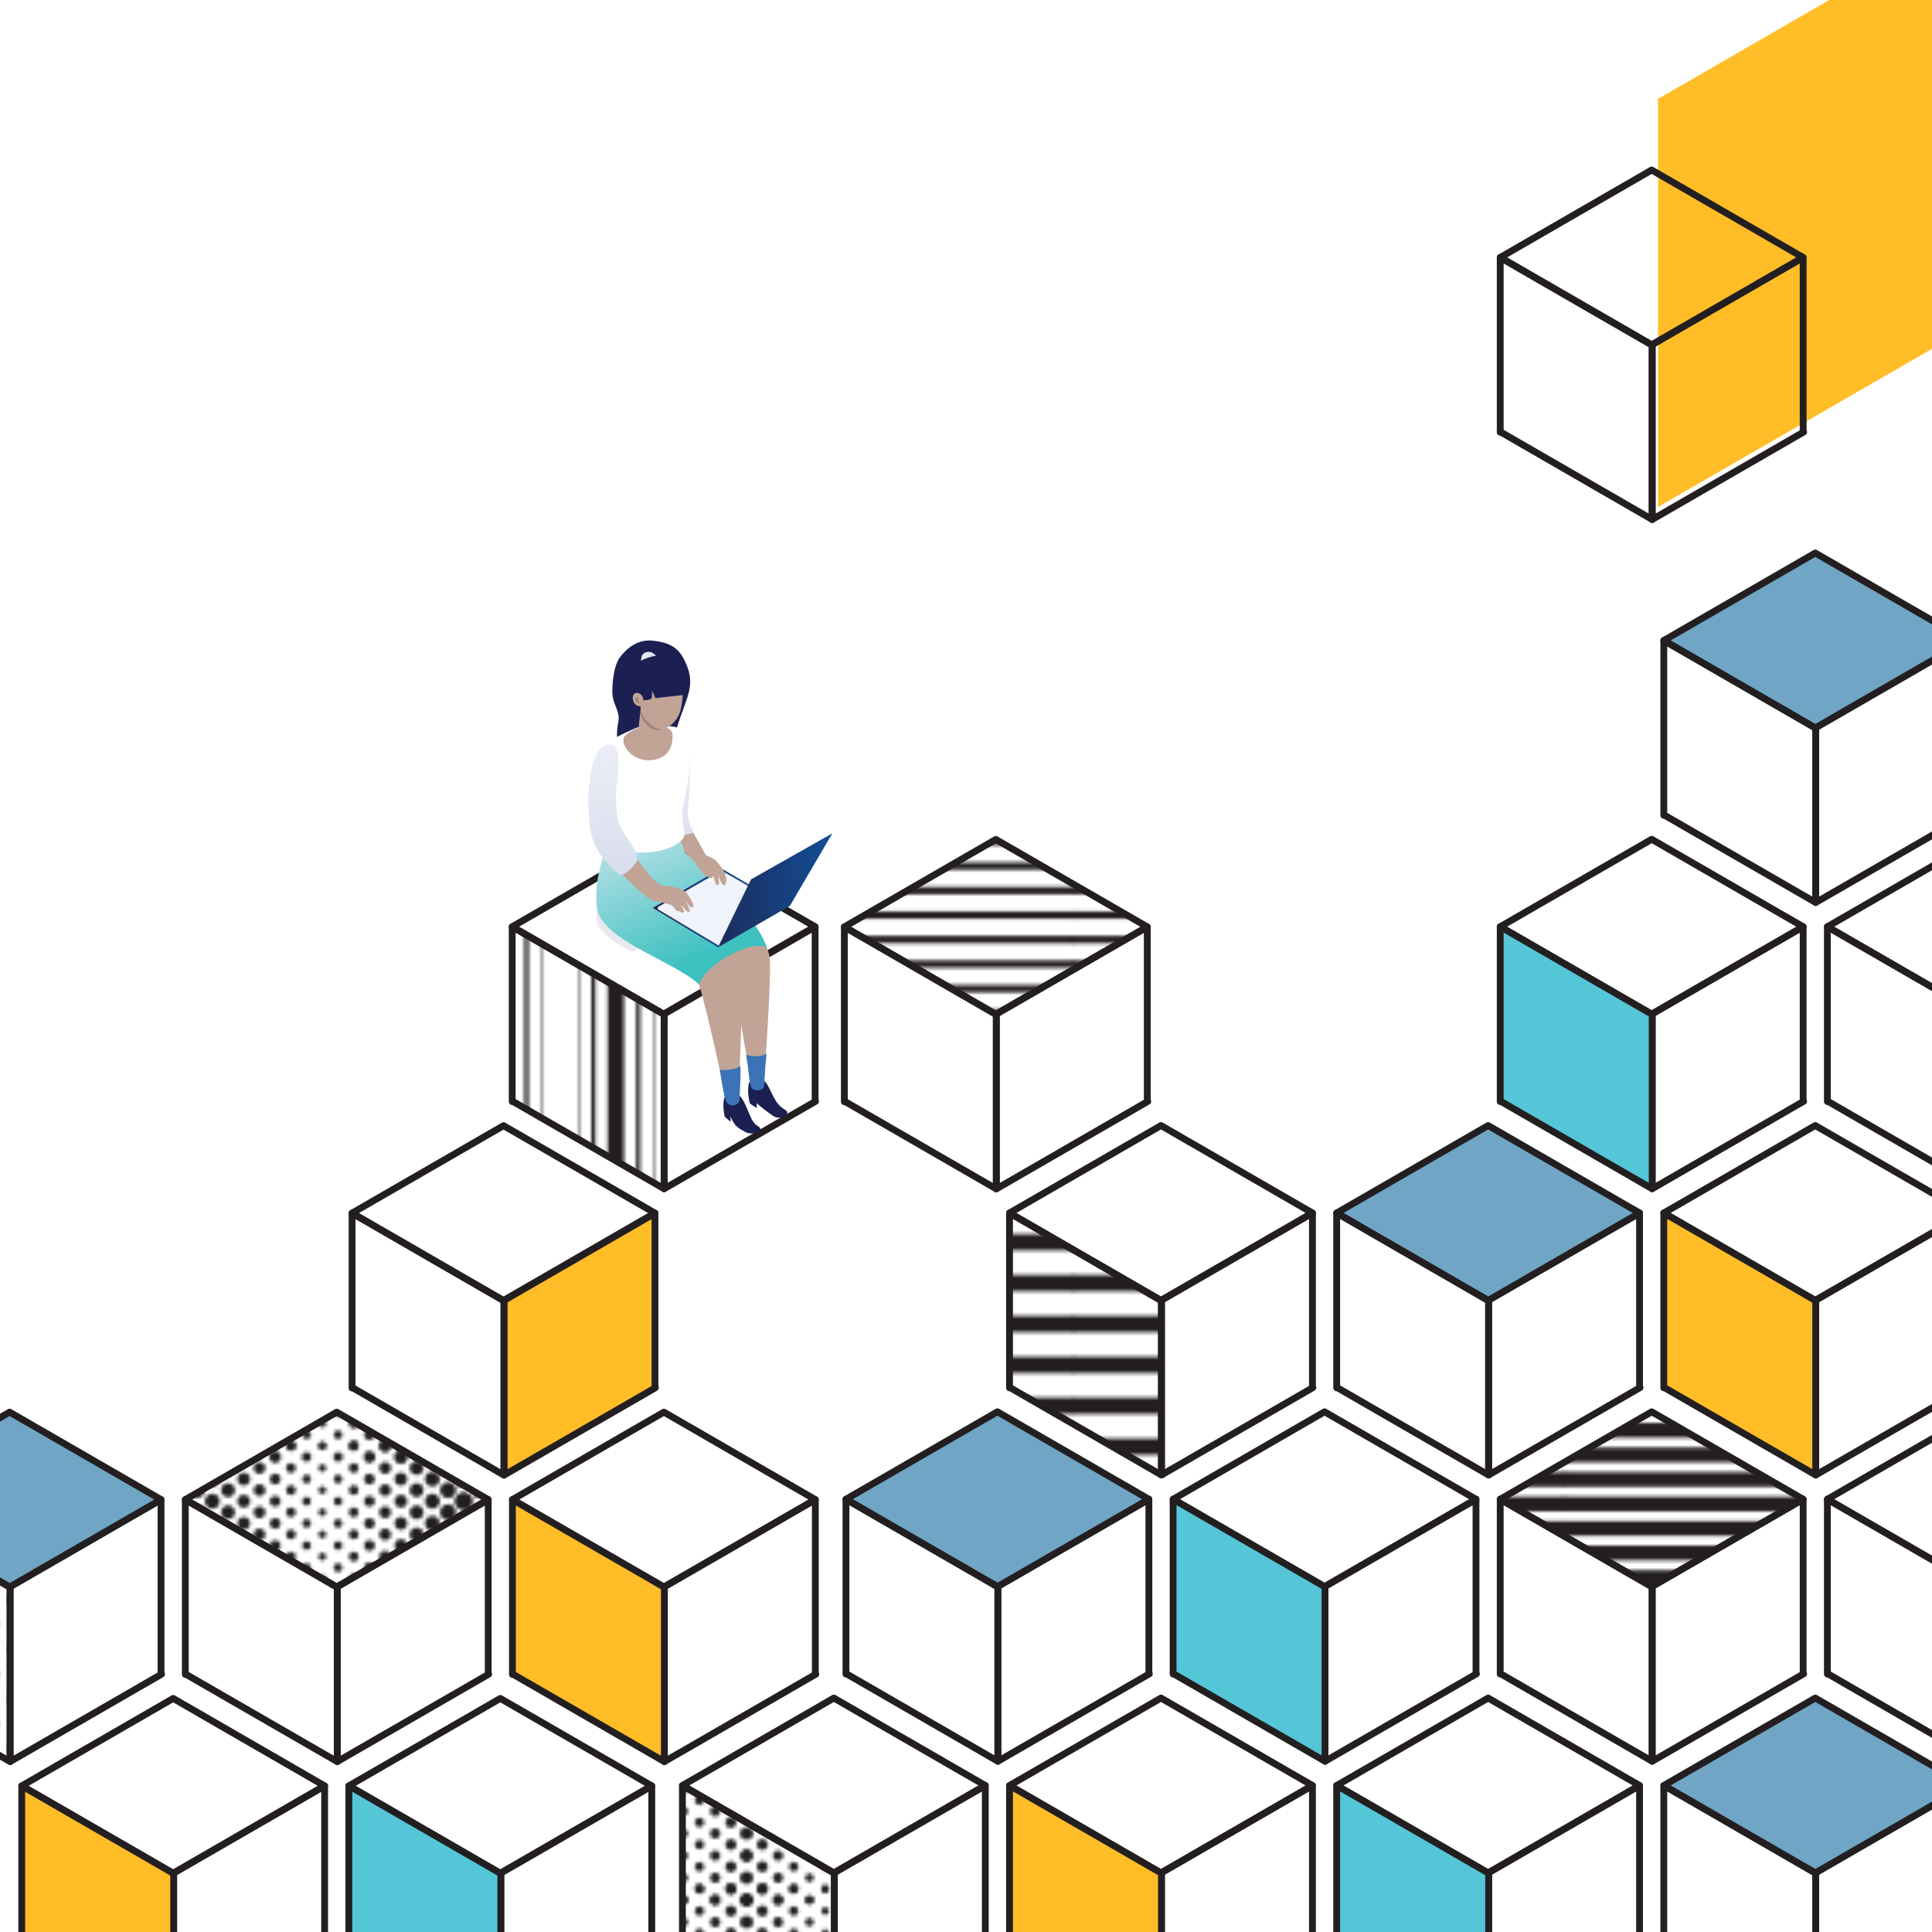 <?xml version="1.0" encoding="UTF-8"?>
<svg id="Layer_1" data-name="Layer 1" xmlns="http://www.w3.org/2000/svg" xmlns:xlink="http://www.w3.org/1999/xlink" viewBox="0 0 566.93 566.93">
  <defs>
    <style>
      .cls-1 {
        fill: url(#_10_lpi_30_);
      }

      .cls-1, .cls-2, .cls-3, .cls-4, .cls-5, .cls-6, .cls-7, .cls-8, .cls-9, .cls-10, .cls-11, .cls-12, .cls-13, .cls-14, .cls-15, .cls-16, .cls-17, .cls-18, .cls-19, .cls-20, .cls-21, .cls-22, .cls-23, .cls-24, .cls-25, .cls-26, .cls-27, .cls-28, .cls-29, .cls-30, .cls-31, .cls-32, .cls-33, .cls-34, .cls-35 {
        stroke: #231f20;
      }

      .cls-1, .cls-2, .cls-3, .cls-4, .cls-5, .cls-7, .cls-8, .cls-10, .cls-12, .cls-13, .cls-14, .cls-15, .cls-16, .cls-17, .cls-18, .cls-19, .cls-20, .cls-21, .cls-22, .cls-23, .cls-24, .cls-25, .cls-27, .cls-29, .cls-30, .cls-31, .cls-32, .cls-33, .cls-34, .cls-35 {
        stroke-linecap: round;
      }

      .cls-1, .cls-2, .cls-3, .cls-10, .cls-13, .cls-15, .cls-23, .cls-25, .cls-30, .cls-31, .cls-34, .cls-35 {
        stroke-width: 2px;
      }

      .cls-1, .cls-2, .cls-3, .cls-10, .cls-15, .cls-23, .cls-25, .cls-30, .cls-31, .cls-34, .cls-35 {
        stroke-linejoin: round;
      }

      .cls-36 {
        opacity: .1;
      }

      .cls-36, .cls-37, .cls-38, .cls-39, .cls-40, .cls-41, .cls-42, .cls-43, .cls-44, .cls-45, .cls-46, .cls-47, .cls-48, .cls-49, .cls-50, .cls-51 {
        stroke-width: 0px;
      }

      .cls-36, .cls-47 {
        fill: #1c1f52;
      }

      .cls-2 {
        fill: url(#_6_lpi_40_);
      }

      .cls-3 {
        fill: url(#Scotch_Rule_7);
      }

      .cls-37 {
        fill: url(#linear-gradient);
      }

      .cls-4 {
        stroke-width: 1.5px;
      }

      .cls-4, .cls-5, .cls-6, .cls-7, .cls-8, .cls-9, .cls-11, .cls-12, .cls-13, .cls-14, .cls-16, .cls-41, .cls-17, .cls-18, .cls-19, .cls-20, .cls-21, .cls-22, .cls-23, .cls-24, .cls-26, .cls-27, .cls-28, .cls-29, .cls-32, .cls-33 {
        fill: none;
      }

      .cls-4, .cls-5, .cls-7, .cls-8, .cls-12, .cls-13, .cls-14, .cls-16, .cls-17, .cls-18, .cls-19, .cls-20, .cls-21, .cls-22, .cls-24, .cls-27, .cls-29, .cls-32, .cls-33 {
        stroke-dasharray: 0 0 0 6.5;
      }

      .cls-5 {
        stroke-width: 3.47px;
      }

      .cls-6 {
        stroke-width: .4px;
      }

      .cls-7 {
        stroke-width: 1.25px;
      }

      .cls-38 {
        fill: url(#linear-gradient-6);
      }

      .cls-39 {
        fill: #c1a496;
      }

      .cls-8 {
        stroke-width: 4.08px;
      }

      .cls-9 {
        stroke-width: 1.2px;
      }

      .cls-10, .cls-48 {
        fill: #FFBD27;
      }

      .cls-11 {
        stroke-width: 4.32px;
      }

      .cls-12 {
        stroke-width: 2.5px;
      }

      .cls-14 {
        stroke-width: 3.5px;
      }

      .cls-15 {
        fill: url(#Undulating_Fine_Dots);
      }

      .cls-40 {
        fill: url(#linear-gradient-5);
      }

      .cls-16 {
        stroke-width: 1.75px;
      }

      .cls-17 {
        stroke-width: 2.56px;
      }

      .cls-18 {
        stroke-width: 2.75px;
      }

      .cls-19 {
        stroke-width: 3.25px;
      }

      .cls-42 {
        fill: #fff;
      }

      .cls-20 {
        stroke-width: 3px;
      }

      .cls-21 {
        stroke-width: 4.69px;
      }

      .cls-22 {
        stroke-width: 4.39px;
      }

      .cls-43 {
        fill: url(#linear-gradient-2);
      }

      .cls-24 {
        stroke-width: 3.78px;
      }

      .cls-44 {
        fill: url(#linear-gradient-3);
      }

      .cls-25 {
        fill: url(#Undulating_Coarse_Dots);
      }

      .cls-45 {
        fill: #231f20;
      }

      .cls-46 {
        fill: #3b73b6;
      }

      .cls-26 {
        stroke-width: 4.8px;
      }

      .cls-27 {
        stroke-width: 2.25px;
      }

      .cls-28 {
        stroke-width: 2.16px;
      }

      .cls-29 {
        stroke-width: 3.17px;
      }

      .cls-49 {
        fill: #f0f3f9;
      }

      .cls-30 {
        fill: #70a5c5;
      }

      .cls-31 {
        fill: url(#_10_dpi_30_);
      }

      .cls-50 {
        fill: #9d857a;
      }

      .cls-32 {
        stroke-width: 5px;
      }

      .cls-33 {
        stroke-width: 2.86px;
      }

      .cls-51 {
        fill: url(#linear-gradient-4);
      }

      .cls-34 {
        fill: #54c6d7;
      }

      .cls-35 {
        fill: url(#_10_lpi_60_);
      }
    </style>
    <pattern id="_10_lpi_30_" data-name="10 lpi 30%" x="0" y="0" width="72" height="72" patternTransform="translate(963.08 34.52)" patternUnits="userSpaceOnUse" viewBox="0 0 72 72">
      <g>
        <rect class="cls-41" width="72" height="72"/>
        <g>
          <line class="cls-28" x1="71.75" y1="68.4" x2="144.25" y2="68.4"/>
          <line class="cls-28" x1="71.75" y1="54" x2="144.25" y2="54"/>
          <line class="cls-28" x1="71.75" y1="39.6" x2="144.25" y2="39.6"/>
          <line class="cls-28" x1="71.75" y1="25.2" x2="144.25" y2="25.2"/>
          <line class="cls-28" x1="71.75" y1="10.8" x2="144.25" y2="10.8"/>
          <line class="cls-28" x1="71.75" y1="61.2" x2="144.25" y2="61.2"/>
          <line class="cls-28" x1="71.75" y1="46.8" x2="144.25" y2="46.8"/>
          <line class="cls-28" x1="71.75" y1="32.4" x2="144.25" y2="32.4"/>
          <line class="cls-28" x1="71.75" y1="18" x2="144.25" y2="18"/>
          <line class="cls-28" x1="71.75" y1="3.6" x2="144.25" y2="3.6"/>
        </g>
        <g>
          <line class="cls-28" x1="-.25" y1="68.4" x2="72.25" y2="68.4"/>
          <line class="cls-28" x1="-.25" y1="54" x2="72.25" y2="54"/>
          <line class="cls-28" x1="-.25" y1="39.6" x2="72.25" y2="39.6"/>
          <line class="cls-28" x1="-.25" y1="25.2" x2="72.25" y2="25.2"/>
          <line class="cls-28" x1="-.25" y1="10.8" x2="72.25" y2="10.8"/>
          <line class="cls-28" x1="-.25" y1="61.2" x2="72.25" y2="61.2"/>
          <line class="cls-28" x1="-.25" y1="46.8" x2="72.25" y2="46.8"/>
          <line class="cls-28" x1="-.25" y1="32.4" x2="72.25" y2="32.4"/>
          <line class="cls-28" x1="-.25" y1="18" x2="72.25" y2="18"/>
          <line class="cls-28" x1="-.25" y1="3.6" x2="72.25" y2="3.6"/>
        </g>
        <g>
          <line class="cls-28" x1="-72.25" y1="68.4" x2=".25" y2="68.4"/>
          <line class="cls-28" x1="-72.25" y1="54" x2=".25" y2="54"/>
          <line class="cls-28" x1="-72.25" y1="39.6" x2=".25" y2="39.6"/>
          <line class="cls-28" x1="-72.25" y1="25.2" x2=".25" y2="25.2"/>
          <line class="cls-28" x1="-72.25" y1="10.8" x2=".25" y2="10.8"/>
          <line class="cls-28" x1="-72.25" y1="61.2" x2=".25" y2="61.2"/>
          <line class="cls-28" x1="-72.25" y1="46.8" x2=".25" y2="46.8"/>
          <line class="cls-28" x1="-72.25" y1="32.4" x2=".25" y2="32.4"/>
          <line class="cls-28" x1="-72.25" y1="18" x2=".25" y2="18"/>
          <line class="cls-28" x1="-72.25" y1="3.6" x2=".25" y2="3.6"/>
        </g>
      </g>
    </pattern>
    <pattern id="Scotch_Rule_7" data-name="Scotch Rule 7" x="0" y="0" width="65.6" height="72" patternTransform="translate(857.5 34.52)" patternUnits="userSpaceOnUse" viewBox="0 0 65.6 72">
      <g>
        <rect class="cls-41" width="65.6" height="72"/>
        <line class="cls-26" x1="16.4" y1="72" x2="16.4"/>
        <line class="cls-26" x1="49.2" y1="72" x2="49.2"/>
        <line class="cls-9" x1="9.8" y1="72" x2="9.8"/>
        <line class="cls-9" x1="42.6" y1="72" x2="42.6"/>
        <line class="cls-6" x1="5.4" y1="72" x2="5.4"/>
        <line class="cls-6" x1="38.2" y1="72" x2="38.2"/>
        <line class="cls-9" x1="23" y1="72" x2="23"/>
        <line class="cls-9" x1="55.8" y1="72" x2="55.8"/>
        <line class="cls-6" x1="27.4" y1="72" x2="27.4"/>
        <line class="cls-6" x1="60.2" y1="72" x2="60.2"/>
      </g>
    </pattern>
    <pattern id="_6_lpi_40_" data-name="6 lpi 40%" x="0" y="0" width="72" height="72" patternTransform="translate(963.08 34.52)" patternUnits="userSpaceOnUse" viewBox="0 0 72 72">
      <g>
        <rect class="cls-41" width="72" height="72"/>
        <g>
          <line class="cls-26" x1="71.75" y1="66" x2="144.25" y2="66"/>
          <line class="cls-26" x1="71.75" y1="42" x2="144.25" y2="42"/>
          <line class="cls-26" x1="71.75" y1="18" x2="144.25" y2="18"/>
          <line class="cls-26" x1="71.75" y1="54" x2="144.25" y2="54"/>
          <line class="cls-26" x1="71.75" y1="30" x2="144.25" y2="30"/>
          <line class="cls-26" x1="71.75" y1="6" x2="144.25" y2="6"/>
        </g>
        <g>
          <line class="cls-26" x1="-.25" y1="66" x2="72.25" y2="66"/>
          <line class="cls-26" x1="-.25" y1="42" x2="72.25" y2="42"/>
          <line class="cls-26" x1="-.25" y1="18" x2="72.25" y2="18"/>
          <line class="cls-26" x1="-.25" y1="54" x2="72.25" y2="54"/>
          <line class="cls-26" x1="-.25" y1="30" x2="72.25" y2="30"/>
          <line class="cls-26" x1="-.25" y1="6" x2="72.25" y2="6"/>
        </g>
        <g>
          <line class="cls-26" x1="-72.25" y1="66" x2=".25" y2="66"/>
          <line class="cls-26" x1="-72.25" y1="42" x2=".25" y2="42"/>
          <line class="cls-26" x1="-72.25" y1="18" x2=".25" y2="18"/>
          <line class="cls-26" x1="-72.25" y1="54" x2=".25" y2="54"/>
          <line class="cls-26" x1="-72.25" y1="30" x2=".25" y2="30"/>
          <line class="cls-26" x1="-72.25" y1="6" x2=".25" y2="6"/>
        </g>
      </g>
    </pattern>
    <pattern id="_10_lpi_60_" data-name="10 lpi 60%" x="0" y="0" width="72" height="72" patternTransform="translate(963.08 34.52)" patternUnits="userSpaceOnUse" viewBox="0 0 72 72">
      <g>
        <rect class="cls-41" width="72" height="72"/>
        <g>
          <line class="cls-11" x1="71.75" y1="68.4" x2="144.25" y2="68.4"/>
          <line class="cls-11" x1="71.75" y1="54" x2="144.25" y2="54"/>
          <line class="cls-11" x1="71.75" y1="39.6" x2="144.25" y2="39.6"/>
          <line class="cls-11" x1="71.75" y1="25.2" x2="144.25" y2="25.2"/>
          <line class="cls-11" x1="71.75" y1="10.8" x2="144.25" y2="10.8"/>
          <line class="cls-11" x1="71.75" y1="61.2" x2="144.25" y2="61.2"/>
          <line class="cls-11" x1="71.75" y1="46.8" x2="144.25" y2="46.8"/>
          <line class="cls-11" x1="71.75" y1="32.4" x2="144.25" y2="32.4"/>
          <line class="cls-11" x1="71.75" y1="18" x2="144.25" y2="18"/>
          <line class="cls-11" x1="71.75" y1="3.6" x2="144.25" y2="3.6"/>
        </g>
        <g>
          <line class="cls-11" x1="-.25" y1="68.4" x2="72.25" y2="68.4"/>
          <line class="cls-11" x1="-.25" y1="54" x2="72.25" y2="54"/>
          <line class="cls-11" x1="-.25" y1="39.6" x2="72.25" y2="39.6"/>
          <line class="cls-11" x1="-.25" y1="25.2" x2="72.25" y2="25.2"/>
          <line class="cls-11" x1="-.25" y1="10.8" x2="72.25" y2="10.8"/>
          <line class="cls-11" x1="-.25" y1="61.2" x2="72.25" y2="61.2"/>
          <line class="cls-11" x1="-.25" y1="46.8" x2="72.25" y2="46.8"/>
          <line class="cls-11" x1="-.25" y1="32.4" x2="72.25" y2="32.4"/>
          <line class="cls-11" x1="-.25" y1="18" x2="72.25" y2="18"/>
          <line class="cls-11" x1="-.25" y1="3.6" x2="72.25" y2="3.6"/>
        </g>
        <g>
          <line class="cls-11" x1="-72.25" y1="68.4" x2=".25" y2="68.4"/>
          <line class="cls-11" x1="-72.25" y1="54" x2=".25" y2="54"/>
          <line class="cls-11" x1="-72.25" y1="39.6" x2=".25" y2="39.6"/>
          <line class="cls-11" x1="-72.25" y1="25.2" x2=".25" y2="25.2"/>
          <line class="cls-11" x1="-72.25" y1="10.8" x2=".25" y2="10.8"/>
          <line class="cls-11" x1="-72.25" y1="61.2" x2=".25" y2="61.2"/>
          <line class="cls-11" x1="-72.25" y1="46.8" x2=".25" y2="46.8"/>
          <line class="cls-11" x1="-72.25" y1="32.4" x2=".25" y2="32.4"/>
          <line class="cls-11" x1="-72.25" y1="18" x2=".25" y2="18"/>
          <line class="cls-11" x1="-72.25" y1="3.6" x2=".25" y2="3.6"/>
        </g>
      </g>
    </pattern>
    <pattern id="Undulating_Fine_Dots" data-name="Undulating Fine Dots" x="0" y="0" width="83" height="65" patternTransform="translate(966.08 37.52)" patternUnits="userSpaceOnUse" viewBox="0 0 83 65">
      <g>
        <rect class="cls-41" width="83" height="65"/>
        <line class="cls-14" x1="83" y1="65" x2="83" y2="130.5"/>
        <g>
          <line class="cls-14" y1="65" y2="130.5"/>
          <line class="cls-19" x1="4.61" y1="61.75" x2="4.61" y2="130.5"/>
          <line class="cls-20" x1="9.22" y1="65" x2="9.22" y2="130.5"/>
          <line class="cls-18" x1="13.83" y1="61.75" x2="13.83" y2="130.5"/>
          <line class="cls-12" x1="18.45" y1="65" x2="18.45" y2="130.5"/>
          <line class="cls-27" x1="23.06" y1="61.75" x2="23.06" y2="130.5"/>
          <line class="cls-13" x1="27.67" y1="65" x2="27.67" y2="130.5"/>
          <line class="cls-16" x1="32.28" y1="61.75" x2="32.28" y2="130.5"/>
          <line class="cls-4" x1="36.89" y1="65" x2="36.89" y2="130.5"/>
          <line class="cls-7" x1="41.5" y1="61.75" x2="41.5" y2="130.5"/>
          <line class="cls-14" x1="83" y1="65" x2="83" y2="130.5"/>
          <line class="cls-19" x1="78.39" y1="61.75" x2="78.39" y2="130.5"/>
          <line class="cls-20" x1="73.78" y1="65" x2="73.78" y2="130.5"/>
          <line class="cls-18" x1="69.17" y1="61.75" x2="69.17" y2="130.5"/>
          <line class="cls-12" x1="64.55" y1="65" x2="64.55" y2="130.5"/>
          <line class="cls-27" x1="59.94" y1="61.75" x2="59.94" y2="130.5"/>
          <line class="cls-13" x1="55.33" y1="65" x2="55.33" y2="130.5"/>
          <line class="cls-16" x1="50.72" y1="61.75" x2="50.72" y2="130.5"/>
          <line class="cls-4" x1="46.11" y1="65" x2="46.11" y2="130.5"/>
        </g>
        <line class="cls-14" y1="65" y2="130.5"/>
        <line class="cls-14" x1="83" x2="83" y2="65.5"/>
        <g>
          <line class="cls-14" y2="65.5"/>
          <line class="cls-19" x1="4.61" y1="-3.25" x2="4.61" y2="65.5"/>
          <line class="cls-20" x1="9.22" x2="9.22" y2="65.5"/>
          <line class="cls-18" x1="13.83" y1="-3.25" x2="13.83" y2="65.5"/>
          <line class="cls-12" x1="18.45" x2="18.45" y2="65.5"/>
          <line class="cls-27" x1="23.06" y1="-3.25" x2="23.06" y2="65.5"/>
          <line class="cls-13" x1="27.67" x2="27.67" y2="65.5"/>
          <line class="cls-16" x1="32.28" y1="-3.25" x2="32.28" y2="65.5"/>
          <line class="cls-4" x1="36.89" x2="36.89" y2="65.5"/>
          <line class="cls-7" x1="41.5" y1="-3.25" x2="41.5" y2="65.5"/>
          <line class="cls-14" x1="83" x2="83" y2="65.5"/>
          <line class="cls-19" x1="78.39" y1="-3.25" x2="78.39" y2="65.5"/>
          <line class="cls-20" x1="73.78" x2="73.78" y2="65.5"/>
          <line class="cls-18" x1="69.17" y1="-3.25" x2="69.17" y2="65.5"/>
          <line class="cls-12" x1="64.55" x2="64.55" y2="65.5"/>
          <line class="cls-27" x1="59.94" y1="-3.25" x2="59.94" y2="65.5"/>
          <line class="cls-13" x1="55.33" x2="55.33" y2="65.5"/>
          <line class="cls-16" x1="50.72" y1="-3.25" x2="50.72" y2="65.5"/>
          <line class="cls-4" x1="46.11" x2="46.11" y2="65.5"/>
        </g>
        <line class="cls-14" y2="65.5"/>
        <line class="cls-14" x1="83" y1="-65" x2="83" y2=".5"/>
        <g>
          <line class="cls-14" y1="-65" y2=".5"/>
          <line class="cls-19" x1="4.61" y1="-68.25" x2="4.61" y2=".5"/>
          <line class="cls-20" x1="9.22" y1="-65" x2="9.22" y2=".5"/>
          <line class="cls-18" x1="13.83" y1="-68.25" x2="13.83" y2=".5"/>
          <line class="cls-12" x1="18.45" y1="-65" x2="18.45" y2=".5"/>
          <line class="cls-27" x1="23.06" y1="-68.25" x2="23.06" y2=".5"/>
          <line class="cls-13" x1="27.67" y1="-65" x2="27.67" y2=".5"/>
          <line class="cls-16" x1="32.28" y1="-68.25" x2="32.28" y2=".5"/>
          <line class="cls-4" x1="36.89" y1="-65" x2="36.89" y2=".5"/>
          <line class="cls-7" x1="41.5" y1="-68.25" x2="41.5" y2=".5"/>
          <line class="cls-14" x1="83" y1="-65" x2="83" y2=".5"/>
          <line class="cls-19" x1="78.39" y1="-68.25" x2="78.39" y2=".5"/>
          <line class="cls-20" x1="73.78" y1="-65" x2="73.78" y2=".5"/>
          <line class="cls-18" x1="69.17" y1="-68.25" x2="69.17" y2=".5"/>
          <line class="cls-12" x1="64.55" y1="-65" x2="64.55" y2=".5"/>
          <line class="cls-27" x1="59.94" y1="-68.25" x2="59.94" y2=".5"/>
          <line class="cls-13" x1="55.33" y1="-65" x2="55.33" y2=".5"/>
          <line class="cls-16" x1="50.72" y1="-68.25" x2="50.72" y2=".5"/>
          <line class="cls-4" x1="46.11" y1="-65" x2="46.11" y2=".5"/>
        </g>
        <line class="cls-14" y1="-65" y2=".5"/>
      </g>
    </pattern>
    <pattern id="_10_dpi_30_" data-name="10 dpi 30%" x="0" y="0" width="28.8" height="28.8" patternTransform="translate(1179.05 20.09)" patternUnits="userSpaceOnUse" viewBox="0 0 28.8 28.8">
      <g>
        <rect class="cls-41" x="0" y="0" width="28.8" height="28.8"/>
        <g>
          <path class="cls-45" d="m28.8,30.96c1.19,0,2.16-.97,2.16-2.16s-.97-2.16-2.16-2.16-2.16.97-2.16,2.16.97,2.16,2.16,2.16Z"/>
          <path class="cls-45" d="m14.4,30.96c1.19,0,2.16-.97,2.16-2.16s-.97-2.16-2.16-2.16-2.16.97-2.16,2.16.97,2.16,2.16,2.16Z"/>
          <path class="cls-45" d="m28.8,16.56c1.19,0,2.16-.97,2.16-2.16s-.97-2.16-2.16-2.16-2.16.97-2.16,2.16.97,2.16,2.16,2.16Z"/>
          <path class="cls-45" d="m14.4,16.56c1.19,0,2.16-.97,2.16-2.16s-.97-2.16-2.16-2.16-2.16.97-2.16,2.16.97,2.16,2.16,2.16Z"/>
          <path class="cls-45" d="m7.2,23.76c1.19,0,2.16-.97,2.16-2.16s-.97-2.16-2.16-2.16-2.16.97-2.16,2.16.97,2.16,2.16,2.16Z"/>
          <path class="cls-45" d="m21.6,23.76c1.19,0,2.16-.97,2.16-2.16s-.97-2.16-2.16-2.16-2.16.97-2.16,2.16.97,2.16,2.16,2.16Z"/>
          <path class="cls-45" d="m7.2,9.36c1.19,0,2.16-.97,2.16-2.16s-.97-2.16-2.16-2.16-2.16.97-2.16,2.16.97,2.16,2.16,2.16Z"/>
          <path class="cls-45" d="m21.6,9.36c1.19,0,2.16-.97,2.16-2.16s-.97-2.16-2.16-2.16-2.16.97-2.16,2.16.97,2.16,2.16,2.16Z"/>
        </g>
        <g>
          <path class="cls-45" d="m0,30.96c1.19,0,2.16-.97,2.16-2.16s-.97-2.16-2.16-2.16-2.16.97-2.16,2.16.97,2.16,2.16,2.16Z"/>
          <path class="cls-45" d="m0,16.56c1.19,0,2.16-.97,2.16-2.16s-.97-2.16-2.16-2.16-2.16.97-2.16,2.16.97,2.16,2.16,2.16Z"/>
        </g>
        <g>
          <path class="cls-45" d="m28.8,2.16c1.19,0,2.16-.97,2.16-2.16s-.97-2.16-2.16-2.16-2.16.97-2.16,2.16.97,2.16,2.16,2.16Z"/>
          <path class="cls-45" d="m14.4,2.16c1.19,0,2.16-.97,2.16-2.16s-.97-2.16-2.16-2.16-2.16.97-2.16,2.16.97,2.16,2.16,2.16Z"/>
        </g>
        <path class="cls-45" d="m0,2.16c1.19,0,2.16-.97,2.16-2.16S1.19-2.16,0-2.16-2.16-1.19-2.16,0-1.19,2.16,0,2.16Z"/>
      </g>
    </pattern>
    <pattern id="Undulating_Coarse_Dots" data-name="Undulating Coarse Dots" x="0" y="0" width="83" height="65" patternTransform="translate(966.08 37.52)" patternUnits="userSpaceOnUse" viewBox="0 0 83 65">
      <g>
        <rect class="cls-41" width="83" height="65"/>
        <line class="cls-32" x1="83" y1="65" x2="83" y2="130.5"/>
        <g>
          <line class="cls-32" y1="65" y2="130.5"/>
          <line class="cls-21" x1="4.61" y1="61.75" x2="4.61" y2="130.5"/>
          <line class="cls-22" x1="9.22" y1="65" x2="9.22" y2="130.5"/>
          <line class="cls-8" x1="13.83" y1="61.75" x2="13.83" y2="130.5"/>
          <line class="cls-24" x1="18.44" y1="65" x2="18.44" y2="130.5"/>
          <line class="cls-5" x1="23.06" y1="61.75" x2="23.06" y2="130.5"/>
          <line class="cls-29" x1="27.67" y1="65" x2="27.67" y2="130.5"/>
          <line class="cls-33" x1="32.28" y1="61.75" x2="32.28" y2="130.5"/>
          <line class="cls-17" x1="36.89" y1="65" x2="36.89" y2="130.5"/>
          <line class="cls-27" x1="41.5" y1="61.75" x2="41.5" y2="130.5"/>
          <line class="cls-32" x1="83" y1="65" x2="83" y2="130.5"/>
          <line class="cls-21" x1="78.39" y1="61.75" x2="78.39" y2="130.5"/>
          <line class="cls-22" x1="73.78" y1="65" x2="73.78" y2="130.5"/>
          <line class="cls-8" x1="69.17" y1="61.75" x2="69.17" y2="130.5"/>
          <line class="cls-24" x1="64.56" y1="65" x2="64.56" y2="130.5"/>
          <line class="cls-5" x1="59.94" y1="61.75" x2="59.94" y2="130.5"/>
          <line class="cls-29" x1="55.33" y1="65" x2="55.33" y2="130.5"/>
          <line class="cls-33" x1="50.72" y1="61.75" x2="50.72" y2="130.5"/>
          <line class="cls-17" x1="46.11" y1="65" x2="46.11" y2="130.5"/>
        </g>
        <line class="cls-32" y1="65" y2="130.5"/>
        <line class="cls-32" x1="83" x2="83" y2="65.5"/>
        <g>
          <line class="cls-32" y2="65.5"/>
          <line class="cls-21" x1="4.61" y1="-3.25" x2="4.61" y2="65.5"/>
          <line class="cls-22" x1="9.22" x2="9.22" y2="65.5"/>
          <line class="cls-8" x1="13.83" y1="-3.25" x2="13.83" y2="65.5"/>
          <line class="cls-24" x1="18.44" x2="18.44" y2="65.5"/>
          <line class="cls-5" x1="23.06" y1="-3.25" x2="23.06" y2="65.5"/>
          <line class="cls-29" x1="27.67" x2="27.67" y2="65.5"/>
          <line class="cls-33" x1="32.28" y1="-3.25" x2="32.28" y2="65.5"/>
          <line class="cls-17" x1="36.89" x2="36.89" y2="65.5"/>
          <line class="cls-27" x1="41.5" y1="-3.25" x2="41.5" y2="65.5"/>
          <line class="cls-32" x1="83" x2="83" y2="65.5"/>
          <line class="cls-21" x1="78.39" y1="-3.25" x2="78.39" y2="65.5"/>
          <line class="cls-22" x1="73.78" x2="73.78" y2="65.5"/>
          <line class="cls-8" x1="69.17" y1="-3.25" x2="69.17" y2="65.5"/>
          <line class="cls-24" x1="64.56" x2="64.56" y2="65.5"/>
          <line class="cls-5" x1="59.94" y1="-3.25" x2="59.94" y2="65.5"/>
          <line class="cls-29" x1="55.33" x2="55.33" y2="65.5"/>
          <line class="cls-33" x1="50.72" y1="-3.25" x2="50.72" y2="65.5"/>
          <line class="cls-17" x1="46.11" x2="46.11" y2="65.5"/>
        </g>
        <line class="cls-32" y2="65.5"/>
        <line class="cls-32" x1="83" y1="-65" x2="83" y2=".5"/>
        <g>
          <line class="cls-32" y1="-65" y2=".5"/>
          <line class="cls-21" x1="4.61" y1="-68.25" x2="4.61" y2=".5"/>
          <line class="cls-22" x1="9.22" y1="-65" x2="9.22" y2=".5"/>
          <line class="cls-8" x1="13.83" y1="-68.25" x2="13.83" y2=".5"/>
          <line class="cls-24" x1="18.44" y1="-65" x2="18.44" y2=".5"/>
          <line class="cls-5" x1="23.06" y1="-68.25" x2="23.06" y2=".5"/>
          <line class="cls-29" x1="27.67" y1="-65" x2="27.67" y2=".5"/>
          <line class="cls-33" x1="32.28" y1="-68.25" x2="32.28" y2=".5"/>
          <line class="cls-17" x1="36.89" y1="-65" x2="36.89" y2=".5"/>
          <line class="cls-27" x1="41.5" y1="-68.25" x2="41.5" y2=".5"/>
          <line class="cls-32" x1="83" y1="-65" x2="83" y2=".5"/>
          <line class="cls-21" x1="78.39" y1="-68.25" x2="78.39" y2=".5"/>
          <line class="cls-22" x1="73.78" y1="-65" x2="73.78" y2=".5"/>
          <line class="cls-8" x1="69.17" y1="-68.25" x2="69.17" y2=".5"/>
          <line class="cls-24" x1="64.56" y1="-65" x2="64.56" y2=".5"/>
          <line class="cls-5" x1="59.94" y1="-68.25" x2="59.94" y2=".5"/>
          <line class="cls-29" x1="55.33" y1="-65" x2="55.33" y2=".5"/>
          <line class="cls-33" x1="50.72" y1="-68.25" x2="50.72" y2=".5"/>
          <line class="cls-17" x1="46.11" y1="-65" x2="46.11" y2=".5"/>
        </g>
        <line class="cls-32" y1="-65" y2=".5"/>
      </g>
    </pattern>
    <linearGradient id="linear-gradient" x1="9934.68" y1="249.21" x2="9920.7" y2="282.05" gradientTransform="translate(10124.87) rotate(-180) scale(1 -1)" gradientUnits="userSpaceOnUse">
      <stop offset="0" stop-color="#a6dce1"/>
      <stop offset="1" stop-color="#3cc0c0"/>
    </linearGradient>
    <linearGradient id="linear-gradient-2" x1="9905.16" y1="266.4" x2="9933.33" y2="266.4" gradientTransform="translate(10124.87) rotate(-180) scale(1 -1)" gradientUnits="userSpaceOnUse">
      <stop offset="0" stop-color="#124d95"/>
      <stop offset="1" stop-color="#1c2d5b"/>
    </linearGradient>
    <linearGradient id="linear-gradient-3" x1="9880.62" y1="261.25" x2="9914.15" y2="261.25" xlink:href="#linear-gradient-2"/>
    <linearGradient id="linear-gradient-4" x1="188.04" y1="192.58" x2="193.11" y2="192.58" gradientUnits="userSpaceOnUse">
      <stop offset="0" stop-color="#eaedf6"/>
      <stop offset="1" stop-color="#d9deed"/>
    </linearGradient>
    <linearGradient id="linear-gradient-5" x1="9929.27" y1="216.3" x2="9926.03" y2="254.59" gradientTransform="translate(10124.87) rotate(-180) scale(1 -1)" xlink:href="#linear-gradient-4"/>
    <linearGradient id="linear-gradient-6" x1="9946.99" y1="221.43" x2="9944.07" y2="255.83" gradientTransform="translate(10124.87) rotate(-180) scale(1 -1)" xlink:href="#linear-gradient-4"/>
  </defs>
  <polygon class="cls-48" points="589.94 89.07 590.27 88.88 589.94 88.69 589.94 -30.69 486.55 29 486.55 29 486.55 29 486.23 29.19 486.55 29.37 486.55 148.76 589.94 89.07 589.94 89.07 589.94 89.07"/>
  <g>
    <polygon class="cls-10" points="192.2 407.3 192.33 407.22 192.2 407.14 192.2 355.98 147.89 381.56 147.89 381.56 147.89 381.56 147.76 381.64 147.89 381.72 147.89 432.87 192.2 407.3 192.2 407.3 192.2 407.3"/>
    <polygon class="cls-23" points="192.2 355.98 147.76 330.32 147.76 330.35 147.75 330.32 103.31 355.98 147.75 381.64 147.76 381.61 147.76 381.64 192.2 355.98"/>
    <polygon class="cls-23" points="147.89 381.56 147.74 381.65 147.75 381.64 103.31 355.98 103.31 407.3 103.49 407.24 147.89 432.87 147.89 381.56"/>
  </g>
  <g>
    <polygon class="cls-23" points="336.66 323.29 336.8 323.21 336.66 323.13 336.66 271.98 292.36 297.56 292.36 297.56 292.36 297.56 292.22 297.64 292.36 297.71 292.36 348.87 336.66 323.29 336.66 323.29 336.66 323.29"/>
    <polygon class="cls-1" points="336.66 271.98 292.22 246.32 292.22 246.35 292.21 246.32 247.77 271.98 292.21 297.64 292.22 297.61 292.22 297.64 336.66 271.98"/>
    <polygon class="cls-23" points="292.36 297.56 292.21 297.64 292.21 297.64 247.77 271.98 247.77 323.29 247.95 323.23 292.36 348.87 292.36 297.56"/>
  </g>
  <g>
    <polygon class="cls-23" points="577.12 239.26 577.25 239.18 577.12 239.1 577.12 187.94 532.81 213.52 532.81 213.52 532.81 213.52 532.68 213.6 532.81 213.68 532.81 264.83 577.12 239.26 577.12 239.26 577.12 239.26"/>
    <polygon class="cls-30" points="577.12 187.94 532.68 162.28 532.68 162.31 532.67 162.28 488.23 187.94 532.67 213.6 532.68 213.57 532.68 213.6 577.12 187.94"/>
    <polygon class="cls-23" points="532.81 213.52 532.66 213.61 532.67 213.6 488.23 187.94 488.23 239.26 488.41 239.2 532.81 264.83 532.81 213.52"/>
  </g>
  <g>
    <polygon class="cls-23" points="239.19 323.25 239.32 323.17 239.19 323.09 239.19 271.94 194.88 297.52 194.88 297.51 194.88 297.52 194.75 297.59 194.88 297.67 194.88 348.83 239.19 323.25 239.19 323.25 239.19 323.25"/>
    <polygon class="cls-23" points="239.19 271.94 194.75 246.28 194.75 246.3 194.74 246.28 150.3 271.94 194.74 297.59 194.75 297.57 194.75 297.59 239.19 271.94"/>
    <polygon class="cls-3" points="194.88 297.51 194.73 297.6 194.74 297.59 150.3 271.94 150.3 323.25 150.48 323.19 194.88 348.83 194.88 297.51"/>
  </g>
  <g>
    <polygon class="cls-23" points="529.12 323.25 529.26 323.17 529.12 323.09 529.12 271.94 484.82 297.52 484.82 297.51 484.82 297.52 484.68 297.59 484.82 297.67 484.82 348.83 529.12 323.25 529.12 323.25 529.12 323.25"/>
    <polygon class="cls-23" points="529.12 271.94 484.68 246.28 484.68 246.3 484.67 246.28 440.23 271.94 484.67 297.59 484.68 297.57 484.68 297.59 529.12 271.94"/>
    <polygon class="cls-34" points="484.82 297.51 484.67 297.6 484.67 297.59 440.23 271.94 440.23 323.25 440.41 323.19 484.82 348.83 484.82 297.51"/>
  </g>
  <g>
    <polygon class="cls-23" points="625.11 271.94 580.67 246.28 580.67 246.3 580.67 246.28 536.23 271.94 580.67 297.59 580.67 297.57 580.67 297.59 625.11 271.94"/>
    <polygon class="cls-23" points="580.81 297.51 580.66 297.6 580.67 297.59 536.23 271.94 536.23 323.25 536.41 323.19 580.81 348.83 580.81 297.51"/>
  </g>
  <g>
    <polygon class="cls-23" points="385.13 407.26 385.26 407.18 385.13 407.1 385.13 355.94 340.82 381.52 340.82 381.52 340.82 381.52 340.69 381.6 340.82 381.68 340.82 432.83 385.13 407.26 385.13 407.26 385.13 407.26"/>
    <polygon class="cls-23" points="385.13 355.94 340.69 330.28 340.69 330.31 340.68 330.28 296.24 355.94 340.68 381.6 340.69 381.57 340.69 381.6 385.13 355.94"/>
    <polygon class="cls-2" points="340.82 381.52 340.67 381.61 340.68 381.6 296.24 355.94 296.24 407.26 296.42 407.2 340.82 432.83 340.82 381.52"/>
  </g>
  <g>
    <polygon class="cls-23" points="481.12 407.26 481.26 407.18 481.12 407.1 481.12 355.94 436.82 381.52 436.82 381.52 436.82 381.52 436.68 381.6 436.82 381.68 436.82 432.83 481.12 407.26 481.12 407.26 481.12 407.26"/>
    <polygon class="cls-30" points="481.12 355.94 436.68 330.28 436.68 330.31 436.68 330.28 392.24 355.94 436.68 381.6 436.68 381.57 436.68 381.6 481.12 355.94"/>
    <polygon class="cls-23" points="436.82 381.52 436.67 381.61 436.68 381.6 392.24 355.94 392.24 407.26 392.41 407.2 436.82 432.83 436.82 381.52"/>
  </g>
  <g>
    <polygon class="cls-23" points="577.12 407.26 577.25 407.18 577.12 407.1 577.12 355.94 532.81 381.52 532.81 381.52 532.81 381.52 532.68 381.6 532.81 381.68 532.81 432.83 577.12 407.26 577.12 407.26 577.12 407.26"/>
    <polygon class="cls-23" points="577.12 355.94 532.68 330.28 532.68 330.31 532.67 330.28 488.23 355.94 532.67 381.6 532.68 381.57 532.68 381.6 577.12 355.94"/>
    <polygon class="cls-10" points="532.81 381.52 532.66 381.61 532.67 381.6 488.23 355.94 488.23 407.26 488.41 407.2 532.81 432.83 532.81 381.52"/>
  </g>
  <g>
    <polygon class="cls-23" points="337.13 491.25 337.27 491.17 337.13 491.09 337.13 439.94 292.83 465.52 292.82 465.51 292.82 465.52 292.69 465.59 292.82 465.67 292.82 516.83 337.13 491.25 337.13 491.25 337.13 491.25"/>
    <polygon class="cls-30" points="337.13 439.94 292.69 414.28 292.69 414.3 292.68 414.28 248.24 439.94 292.68 465.59 292.69 465.57 292.69 465.59 337.13 439.94"/>
    <polygon class="cls-23" points="292.82 465.51 292.67 465.6 292.68 465.59 248.24 439.94 248.24 491.25 248.42 491.19 292.82 516.83 292.82 465.51"/>
  </g>
  <g>
    <polygon class="cls-23" points="433.12 491.25 433.26 491.17 433.12 491.09 433.12 439.94 388.82 465.52 388.82 465.51 388.82 465.52 388.68 465.59 388.82 465.67 388.82 516.83 433.12 491.25 433.12 491.25 433.12 491.25"/>
    <polygon class="cls-23" points="433.12 439.94 388.68 414.28 388.68 414.3 388.68 414.28 344.24 439.94 388.68 465.59 388.68 465.57 388.68 465.59 433.12 439.94"/>
    <polygon class="cls-34" points="388.82 465.51 388.67 465.6 388.68 465.59 344.24 439.94 344.24 491.25 344.41 491.19 388.82 516.83 388.82 465.51"/>
  </g>
  <g>
    <polygon class="cls-23" points="529.12 491.25 529.26 491.17 529.12 491.09 529.12 439.94 484.82 465.52 484.82 465.51 484.82 465.52 484.68 465.59 484.82 465.67 484.82 516.83 529.12 491.25 529.12 491.25 529.12 491.25"/>
    <polygon class="cls-35" points="529.12 439.94 484.68 414.28 484.68 414.3 484.67 414.28 440.23 439.94 484.67 465.59 484.68 465.57 484.68 465.59 529.12 439.94"/>
    <polygon class="cls-23" points="484.82 465.51 484.67 465.6 484.67 465.59 440.23 439.94 440.23 491.25 440.41 491.19 484.82 516.83 484.82 465.51"/>
  </g>
  <g>
    <polygon class="cls-23" points="625.11 439.94 580.67 414.28 580.67 414.3 580.67 414.28 536.23 439.94 580.67 465.59 580.67 465.57 580.67 465.59 625.11 439.94"/>
    <polygon class="cls-23" points="580.81 465.51 580.66 465.6 580.67 465.59 536.23 439.94 536.23 491.25 536.41 491.19 580.81 516.83 580.81 465.51"/>
  </g>
  <g>
    <polygon class="cls-23" points="289.13 575.26 289.27 575.18 289.13 575.1 289.13 523.94 244.83 549.52 244.83 549.52 244.83 549.52 244.69 549.6 244.83 549.68 244.83 600.83 289.13 575.26 289.13 575.26 289.13 575.26"/>
    <polygon class="cls-23" points="289.13 523.94 244.69 498.28 244.69 498.31 244.69 498.28 200.25 523.94 244.69 549.6 244.69 549.57 244.69 549.6 289.13 523.94"/>
    <polygon class="cls-15" points="244.83 549.52 244.68 549.61 244.69 549.6 200.25 523.94 200.25 575.26 200.42 575.2 244.83 600.83 244.83 549.52"/>
  </g>
  <g>
    <polygon class="cls-23" points="385.13 575.26 385.26 575.18 385.13 575.1 385.13 523.94 340.82 549.52 340.82 549.52 340.82 549.52 340.69 549.6 340.82 549.68 340.82 600.83 385.13 575.26 385.13 575.26 385.13 575.26"/>
    <polygon class="cls-23" points="385.13 523.94 340.69 498.28 340.69 498.31 340.68 498.28 296.24 523.94 340.68 549.6 340.69 549.57 340.69 549.6 385.13 523.94"/>
    <polygon class="cls-10" points="340.82 549.52 340.67 549.61 340.68 549.6 296.24 523.94 296.24 575.26 296.42 575.2 340.82 600.83 340.82 549.52"/>
  </g>
  <g>
    <polygon class="cls-23" points="481.12 575.26 481.26 575.18 481.12 575.1 481.12 523.94 436.82 549.52 436.82 549.52 436.82 549.52 436.68 549.6 436.82 549.68 436.82 600.83 481.12 575.26 481.12 575.26 481.12 575.26"/>
    <polygon class="cls-23" points="481.12 523.94 436.68 498.28 436.68 498.31 436.68 498.28 392.24 523.94 436.68 549.6 436.68 549.57 436.68 549.6 481.12 523.94"/>
    <polygon class="cls-34" points="436.82 549.52 436.67 549.61 436.68 549.6 392.24 523.94 392.24 575.26 392.41 575.2 436.82 600.83 436.82 549.52"/>
  </g>
  <g>
    <polygon class="cls-23" points="577.12 575.26 577.25 575.18 577.12 575.1 577.12 523.94 532.81 549.52 532.81 549.52 532.81 549.52 532.68 549.6 532.81 549.68 532.81 600.83 577.12 575.26 577.12 575.26 577.12 575.26"/>
    <polygon class="cls-30" points="577.12 523.94 532.68 498.28 532.68 498.31 532.67 498.28 488.23 523.94 532.67 549.6 532.68 549.57 532.68 549.6 577.12 523.94"/>
    <polygon class="cls-23" points="532.81 549.52 532.66 549.61 532.67 549.6 488.23 523.94 488.23 575.26 488.41 575.2 532.81 600.83 532.81 549.52"/>
  </g>
  <g>
    <polygon class="cls-23" points="47.26 491.36 47.4 491.28 47.26 491.2 47.26 440.04 2.96 465.62 2.96 465.62 2.96 465.62 2.82 465.7 2.96 465.78 2.96 516.93 47.26 491.36 47.26 491.36 47.26 491.36"/>
    <polygon class="cls-30" points="47.26 440.04 2.82 414.38 2.82 414.41 2.82 414.38 -41.62 440.04 2.82 465.7 2.82 465.68 2.82 465.7 47.26 440.04"/>
    <polygon class="cls-31" points="2.96 465.62 2.81 465.71 2.82 465.7 -41.62 440.04 -41.62 491.36 -41.44 491.3 2.96 516.93 2.96 465.62"/>
  </g>
  <g>
    <polygon class="cls-23" points="143.26 491.36 143.4 491.28 143.26 491.2 143.26 440.04 98.96 465.62 98.96 465.62 98.96 465.62 98.82 465.7 98.96 465.78 98.96 516.93 143.26 491.36 143.26 491.36 143.26 491.36"/>
    <polygon class="cls-25" points="143.26 440.04 98.82 414.38 98.82 414.41 98.82 414.38 54.38 440.04 98.82 465.7 98.82 465.68 98.82 465.7 143.26 440.04"/>
    <polygon class="cls-23" points="98.96 465.62 98.81 465.71 98.82 465.7 54.38 440.04 54.38 491.36 54.55 491.3 98.96 516.93 98.96 465.62"/>
  </g>
  <g>
    <polygon class="cls-23" points="239.25 491.36 239.39 491.28 239.25 491.2 239.25 440.04 194.95 465.62 194.95 465.62 194.95 465.62 194.82 465.7 194.95 465.78 194.95 516.93 239.25 491.36 239.25 491.36 239.25 491.36"/>
    <polygon class="cls-23" points="239.25 440.04 194.82 414.38 194.82 414.41 194.81 414.38 150.37 440.04 194.81 465.7 194.82 465.68 194.82 465.7 239.25 440.04"/>
    <polygon class="cls-10" points="194.95 465.62 194.8 465.71 194.81 465.7 150.37 440.04 150.37 491.36 150.55 491.3 194.95 516.93 194.95 465.62"/>
  </g>
  <g>
    <polygon class="cls-23" points="95.26 575.36 95.4 575.28 95.26 575.2 95.26 524.05 50.96 549.62 50.96 549.62 50.96 549.63 50.82 549.7 50.96 549.78 50.96 600.94 95.26 575.36 95.26 575.36 95.26 575.36"/>
    <polygon class="cls-23" points="95.26 524.05 50.82 498.39 50.82 498.41 50.82 498.39 6.38 524.05 50.82 549.7 50.82 549.68 50.82 549.7 95.26 524.05"/>
    <polygon class="cls-10" points="50.96 549.62 50.81 549.71 50.82 549.7 6.38 524.05 6.38 575.36 6.55 575.3 50.96 600.94 50.96 549.62"/>
  </g>
  <g>
    <polygon class="cls-23" points="191.26 575.36 191.4 575.28 191.26 575.2 191.26 524.05 146.96 549.62 146.96 549.62 146.96 549.63 146.82 549.7 146.96 549.78 146.96 600.94 191.26 575.36 191.26 575.36 191.26 575.36"/>
    <polygon class="cls-23" points="191.26 524.05 146.82 498.39 146.82 498.41 146.81 498.39 102.37 524.05 146.81 549.7 146.82 549.68 146.82 549.7 191.26 524.05"/>
    <polygon class="cls-34" points="146.96 549.62 146.8 549.71 146.81 549.7 102.37 524.05 102.37 575.36 102.55 575.3 146.96 600.94 146.96 549.62"/>
  </g>
  <g>
    <polygon class="cls-23" points="529.12 126.86 529.26 126.78 529.12 126.7 529.12 75.55 484.82 101.13 484.82 101.12 484.82 101.13 484.68 101.2 484.82 101.28 484.82 152.44 529.12 126.86 529.12 126.86 529.12 126.86"/>
    <polygon class="cls-23" points="529.12 75.55 484.68 49.89 484.68 49.92 484.67 49.89 440.23 75.55 484.67 101.2 484.68 101.18 484.68 101.2 529.12 75.55"/>
    <polygon class="cls-23" points="484.82 101.12 484.67 101.21 484.67 101.2 440.23 75.55 440.23 126.86 440.41 126.8 484.82 152.44 484.82 101.12"/>
  </g>
  <g>
    <path class="cls-36" d="m176.45,265.65l14.44,10.03-5.08,3.65s-15.57-6.63-9.35-13.68Z"/>
    <polygon class="cls-39" points="207.11 250.91 200.83 239.65 194.06 242.93 204.4 253.83 207.11 250.91"/>
    <path class="cls-39" d="m225.76,280.48c-2.42-11.89-25.36-30.37-25.36-30.37-1.57-5.32-3.83-8.33-3.83-8.33l-4,17.99s-14-6.1-12.87,5.02c1.04,10.18,19.12,14.73,24.87,22.72,1.31,1.82,7.54,30.43,7.23,28.92l5.09,1.59.63-17.07,1.89,10.98,4.73,5.75s2.52-32.78,1.63-37.19Z"/>
    <path class="cls-37" d="m205.1,288.82c3.12-7.31,17.37-13.67,20.06-10.39-3.8-11.88-24.16-28.09-24.16-28.09-1.57-5.32-3.69-7.85-3.69-7.85l-17.63,3.17s-5.69,9.33-4.57,20.44c.99,9.69,22.24,15.67,29.98,22.72Z"/>
    <polygon class="cls-43" points="210.73 277.97 191.55 266.41 211.61 254.83 219.72 259.56 210.73 277.97"/>
    <polygon class="cls-49" points="210.95 277.51 193 266.79 193.07 266.17 211.67 255.45 219.52 259.95 210.95 277.51"/>
    <path class="cls-39" d="m202.3,250.96l3.98-.37s3.14,1.13,4.06,2.21c.52.61,2.07,2.63,2.31,3.24.22.58.68,2.22.38,2.96-.06.16-.45.18-.54.04-.29-.45-.42-2.09-.42-2.09,0,0,1.14,2.18.67,2.7-.16.17-.42.09-.6-.05-.24-.18-.69-.91-.8-1.2-.17-.44-.59-1.77-.59-1.77,0,0,.46,2.46.06,3.14-.03.05-.65-.23-.75-.39-.33-.54-.46-1.69-.77-2.24-.19-.33-.71-.6-.71-.6,0,0,.25.22.49.85.04.11-.24.31-.35.29-.67-.13-1.83-.79-2.15-1.11-.82-.8-4.26-5.61-4.26-5.61Z"/>
    <polygon class="cls-44" points="210.73 277.97 220.39 258.05 244.25 244.53 231.8 265.8 210.73 277.97 210.73 277.97"/>
    <path class="cls-39" d="m196.83,213.7c-3.63-2.02-9.55-1.68-13.01.98l-1.19,5.24s4.42,4.87,10.86,2.07c4.59-2,3.34-8.29,3.34-8.29Z"/>
    <path class="cls-39" d="m202.46,263.48c-.31-.54-1-1.66-1.55-1.96-1.48-.82-3.21-1.51-5.78-1.51-3.46,0-9.45-9.9-9.45-9.9l-5.99,3.72s9.17,9.25,11.42,10.26c.95.42,5.02.91,6.1,1.66.45.31,1.33,1.59,1.53,1.63.08.02.75.05.75.05,0,0,.29.2.49.35.19.14.61.03.69-.17.21-.53-.82-2.02-.82-2.02,0,0,.32.14.72.63.32.39.73,1,1.15,1.28.33.22.69.05.69-.18,0-.67-1.5-3.43-1.5-3.43,0,0,1.41,2.22,1.81,2.34.29.09.68-.06.74-.25.19-.64-.66-1.91-1-2.48Z"/>
    <g>
      <path class="cls-47" d="m197.62,217.33c2.41-10.57,6.66-14.72,4.16-21.41-1.84-4.91-3.96-7.32-10.39-7.94-2.08-.2-5.76.15-9.31,4.67-2.18,2.77-2.45,8.44-2.38,10.78.1,3.25,2.33,5.31,1.76,8.29-3.35,17.34,14.83,11.45,16.16,5.61Z"/>
      <path class="cls-51" d="m188.04,193.87l.24-1.2c.12-.6.64-1.1,1.36-1.3.77-.22,1.61-.05,2.16.42l1.31,1.13-5.07.95Z"/>
      <path class="cls-40" d="m200.01,214.41s4,2.8,1.83,23c-.36,3.36,1.64,6.99,1.64,6.99l-4.8,1.14-7.8-11.68,9.12-19.46Z"/>
      <path class="cls-42" d="m200.7,245.55c.37-1.02-.7-5.08-.49-7.45.14-1.58,2.1-9.76,2.06-12.28-.03-2.6.2-4.85-.74-8.81-.57-2.39-1.9-3.59-4.14-3.81-1.09-.11-6.8-1.48-11.74.83-2.11.99-6.59,2.85-8.39,4.93-2.63,3.04,2.07,18.69,1.31,24.92-.15,1.24-.63,2.35-.65,3.35-.02.8,2.01,2,4.15,2.4,11.47,2.11,17.9-2.07,18.62-4.08Z"/>
      <path class="cls-38" d="m179.3,218.53c3.55.66,1.88,9.57,1.58,12.93-.22,2.45-.05,7.69.62,9.83,1.22,3.87,6.38,8.69,5.46,11.22-.45,1.22-3.98,4.99-5.17,4.08-4.14-3.15-6.52-6.5-7.87-10.43-2.3-6.71-1.98-29,5.37-27.64Z"/>
      <path class="cls-39" d="m197.36,215.67c-.02-.86-.56-1.64-1.36-1.95-3.52-1.38-8.44-.96-11.5,1.29,0,0-1.48.91-1.57,1.78-.35,3.21,4.53,8.19,10.89,5.58,3.2-1.31,3.59-4.77,3.55-6.7Z"/>
      <path class="cls-39" d="m187.3,220.12l6.09.28,1.12-16.09-5.96-1.22s-.81,7.3-.92,8.31c-.55,4.8-.34,8.72-.34,8.72Z"/>
      <path class="cls-50" d="m194.48,211.06l-.7,3.24s-1.81.03-3.07-.77c-2.28-1.46-2.81-4.65-2.81-4.65l.11-1.92c1.47,2.29,2.65,4.54,6.48,4.1Z"/>
      <path class="cls-39" d="m188.68,199.85c.74-2.68,11.04-2.75,11.66,1.39.26,1.73-.23,5.94-.75,7.58-1.14,3.57-4.35,5.19-5.35,5.28-1.71.16-6.06-2.87-6.26-6.48-.13-2.27.69-7.76.69-7.76Z"/>
      <path class="cls-47" d="m185.58,196.77c.37-1.13,1.52-2.81,4.49-3.75,2.62-.83,5.53-1.48,8.8,1.88,2.73,2.81,2.24,8.96,2.24,8.96l-8.78,1-1.02-2.23s.15,1.86-.16,2.32c-.4.59-2.77.55-2.77.55l-2.09-.64s-2.35-3.1-.72-8.09Z"/>
      <path class="cls-39" d="m187.12,203.36c1.45.29,1.58,1.59,1.66,1.92.26,1.06-.41,2.17-1.35,1.96-.97-.21-1.61-1.08-1.73-2.17-.12-1.08.45-1.91,1.42-1.72Z"/>
      <path class="cls-50" d="m187.26,204.7l.22,1.62c-.45.16-.93-.63-1.03-1.16-.1-.54.33-.7.81-.46Z"/>
    </g>
    <path class="cls-47" d="m219.52,319.83c0-.6.12-1.44.21-1.83.16-.71.86-1.2,1.42-1.37,2.75-.87,3.89,1.24,4.81,3.16,1.65,3.43,2.18,4.47,4.69,6.08.35.23.49.77.31,1.2-.18.43-2.38,1.56-4.08.4-2.71-1.84-4.83-3.74-4.83-3.74v1.42s-2.02-1.36-2.02-1.36c0,0-.52-1.97-.51-3.97Z"/>
    <path class="cls-47" d="m222.61,321.5c1.18.05,3.11-1.12,2.75-2.3-.51-1.7-1.83-3.15-4.1-2.43-.5.16-1.12.59-1.26,1.23-.08.35-.23.73-.17,1.26.18,1.59,1.8,2.2,2.78,2.24Z"/>
    <path class="cls-46" d="m218.97,309.44c.78,5.16.95,8.96,1.57,9.75,1.03,1.32,3.61.89,3.71-.77.31-5.4.33-5.57.69-9.26-1.06,1.02-4.97.95-5.96.27Z"/>
    <path class="cls-47" d="m212.27,324.19c0-.6.12-1.44.21-1.83.16-.71.86-1.2,1.42-1.37,2.75-.87,3.89,1.24,4.81,3.16,1.65,3.43,1.57,4.98,4.07,6.59.35.23.49.94.31,1.2-.33.49-2.9,1.1-4.42.22-1.44-.84-2.24-1.21-2.97-2.14-.71-.9-1.36-2.38-1.36-2.38l.09,1.57-1.74-1.48s-.42-1.53-.41-3.53Z"/>
    <path class="cls-47" d="m215.35,325.87c1.18.05,3.11-1.12,2.76-2.3-.51-1.7-1.83-3.15-4.1-2.43-.5.16-1.12.59-1.26,1.23-.08.35-.23.73-.17,1.26.18,1.59,1.8,2.2,2.78,2.24Z"/>
    <path class="cls-46" d="m211.2,313.77c.78,5.16,1.47,9,2.09,9.79,1.03,1.32,3.64.89,3.71-.77.12-3.17.4-6.34.26-10.08-.68.99-5.06,1.73-6.06,1.06Z"/>
  </g>
</svg>